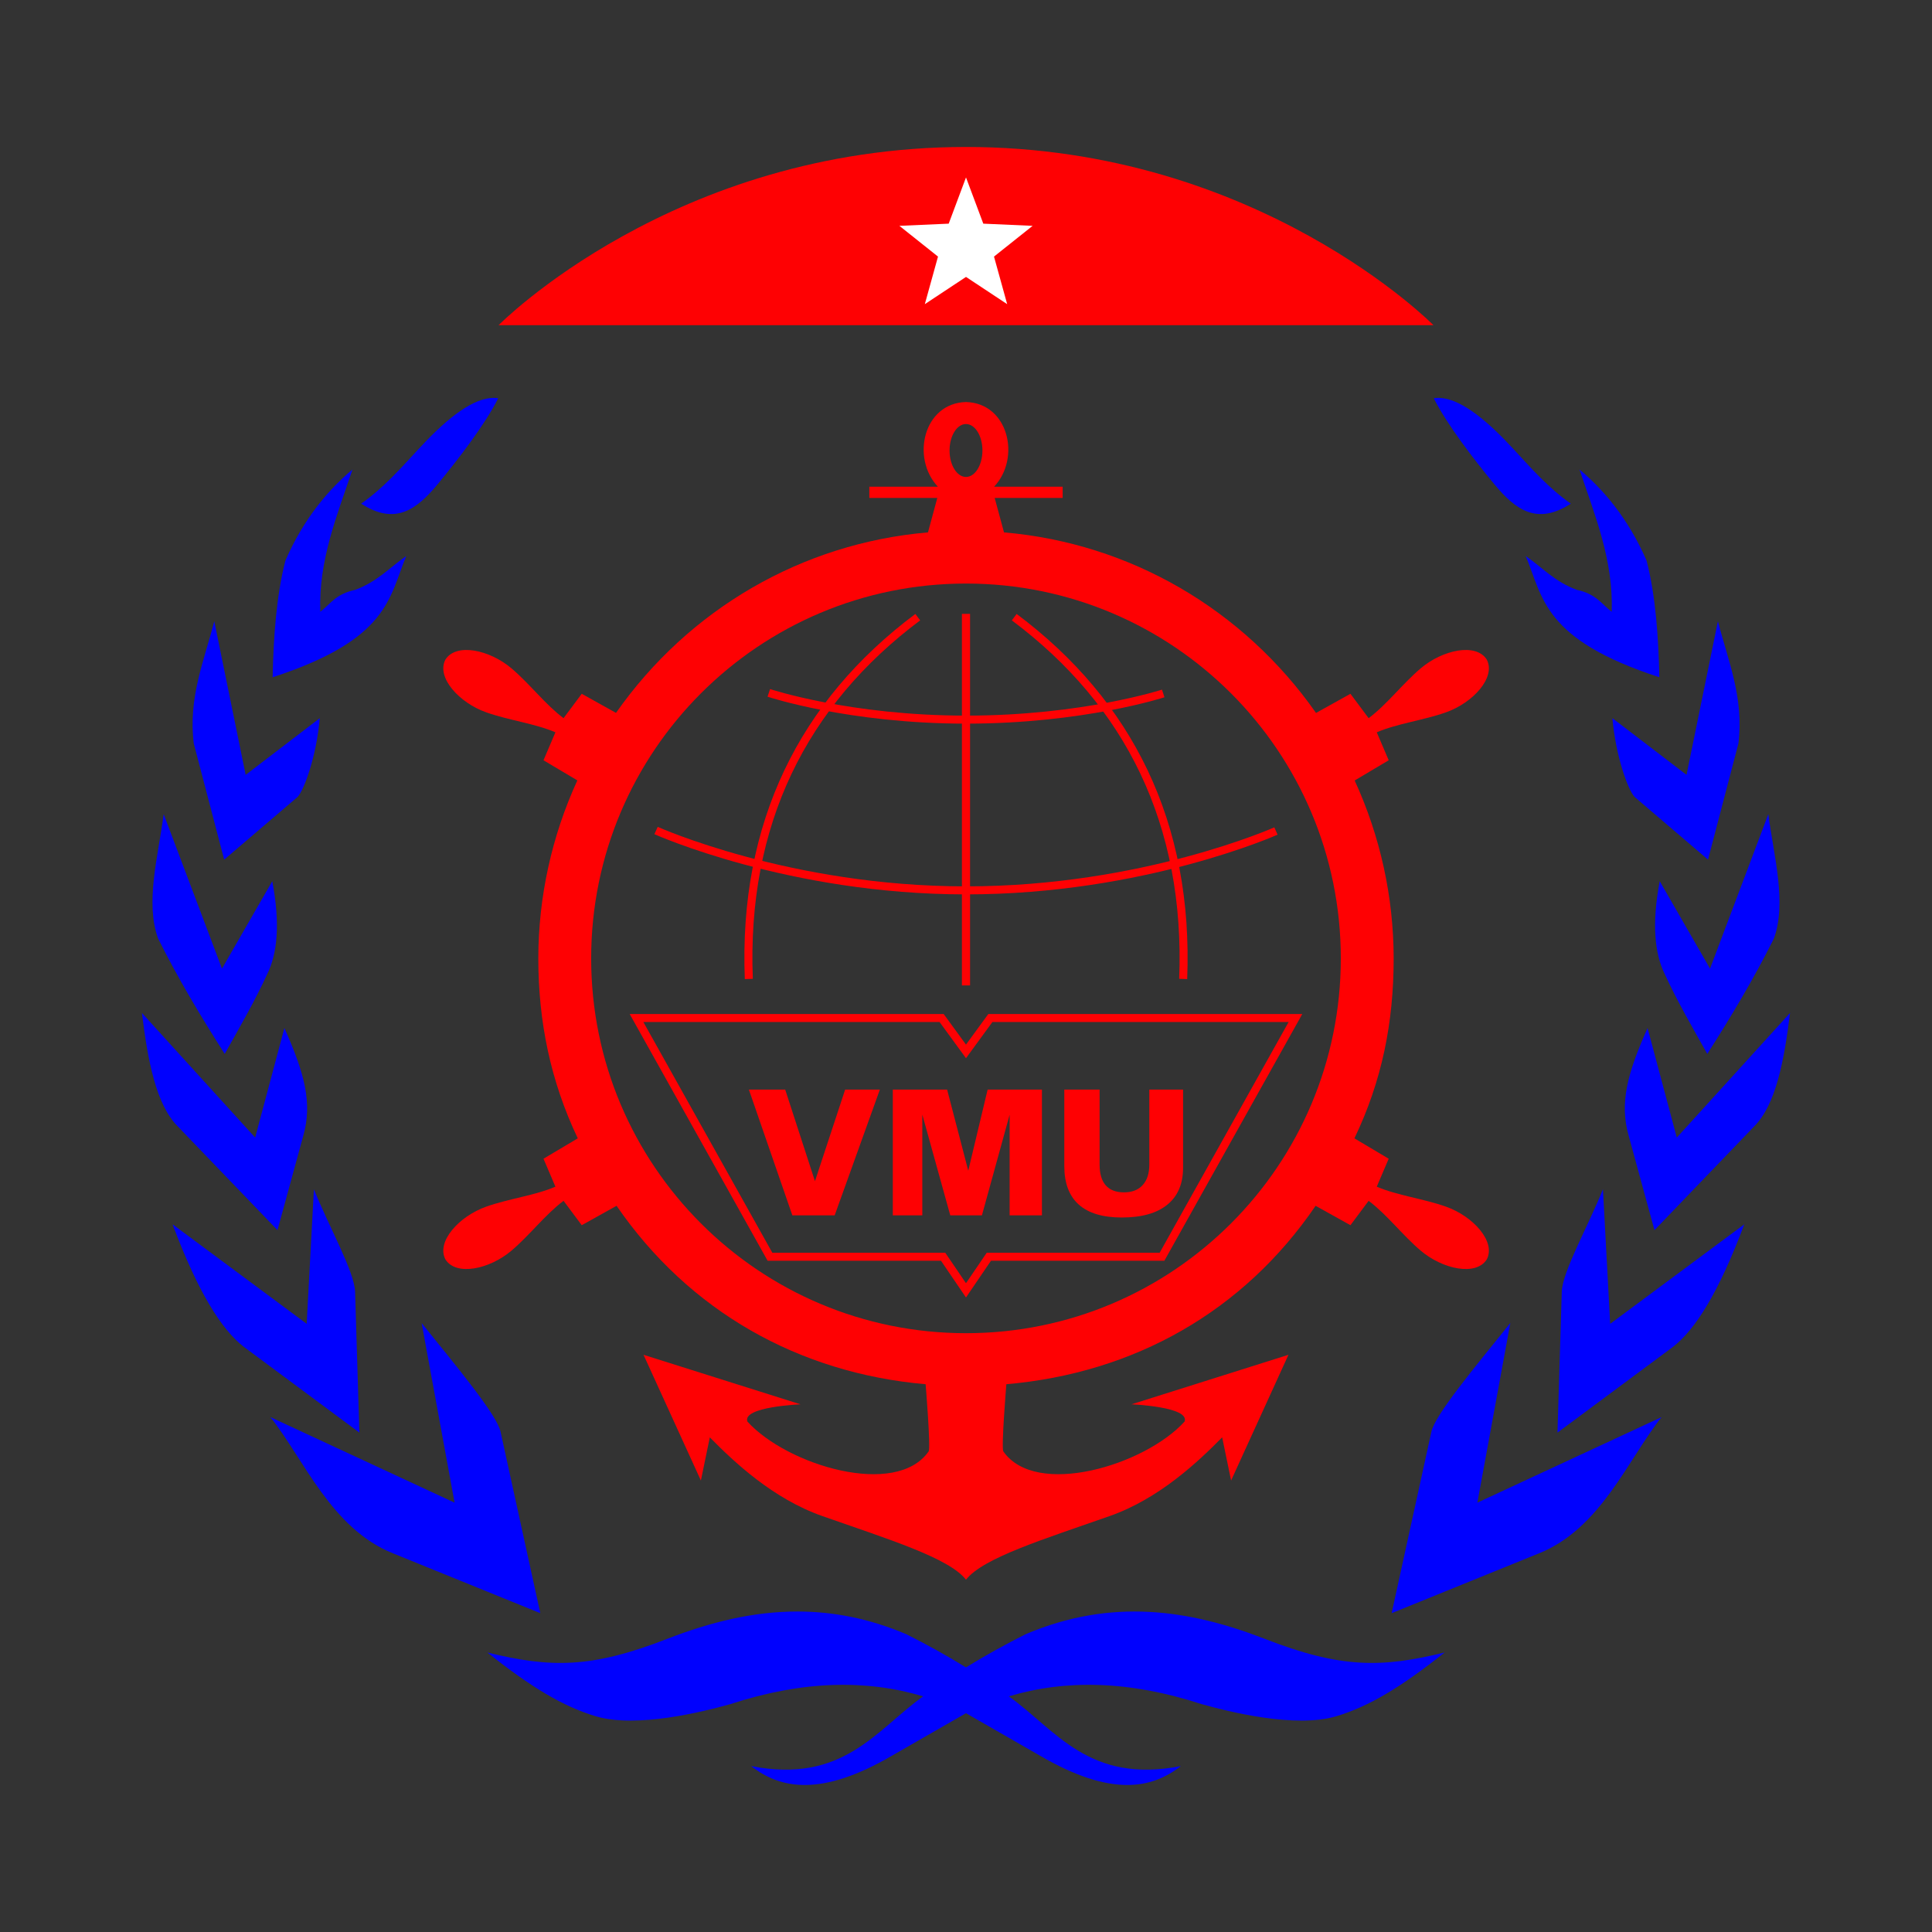 <svg width="500" height="500" viewBox="0 0 500 500" fill="none" xmlns="http://www.w3.org/2000/svg">
<rect x="0" y="0" width="500" height="500" fill="#333333" stroke="none"/>
<path d="M129.028 84.157H370.976C370.976 84.157 325.586 38.036 250.006 38.036C174.427 38.036 129.037 84.157 129.037 84.157H129.028Z" fill="#FE0103"/>
<path d="M250.001 45.919L254.479 57.884L267.243 58.446L257.247 66.403L260.657 78.716L250.001 71.668L239.344 78.716L242.754 66.403L232.759 58.446L245.522 57.884L250.001 45.919Z" fill="white"/>
<path d="M249.998 158.866V255.033" stroke="#FE0103" stroke-width="2.108" stroke-linejoin="round"/>
<path d="M237.516 159.72C207.814 181.925 192.214 213.196 193.793 253.352M262.483 159.72C292.186 181.925 307.786 213.196 306.207 253.352" stroke="#FE0103" stroke-width="2.076" stroke-linejoin="round"/>
<path d="M198.969 179.318C198.969 179.318 219.754 186.24 250.026 186.24C280.298 186.24 301.036 179.463 301.036 179.463" stroke="#FE0103" stroke-width="2.076" stroke-linejoin="round"/>
<path d="M169.79 214.938C169.79 214.938 204.171 230.43 249.998 230.43C295.824 230.43 330.216 215.063 330.216 215.063" stroke="#FE0103" stroke-width="2.076" stroke-linejoin="round"/>
<path d="M249.998 272.105L243.688 263.459H164.73L199.268 325.248H244.083L249.997 333.941L255.912 325.248H300.727L335.265 263.459H256.307L249.998 272.105Z" stroke="#FE0103" stroke-width="2.076"/>
<path d="M205.063 314.539L193.81 281.991H203.21L210.912 305.69L218.723 281.991H227.705L216.01 314.539H205.063Z" fill="#FE0103"/>
<path d="M231.058 314.539V281.991H245.115L250.587 302.976L255.596 281.991H269.653V314.539H261.29V288.5L254.118 314.539H245.932L238.694 288.457V314.539H231.058Z" fill="#FE0103"/>
<path d="M275.44 281.988H284.576V301.385C284.576 303.768 285.105 305.562 286.165 306.769C287.224 307.975 288.798 308.578 290.887 308.578C292.976 308.578 294.587 307.953 295.719 306.703C296.867 305.452 297.441 303.679 297.441 301.385V281.988H306.179V302.201C306.179 306.379 304.818 309.571 302.097 311.778C299.39 313.984 295.462 315.088 290.313 315.088C285.385 315.088 281.67 313.97 279.17 311.734C276.683 309.498 275.44 306.18 275.44 301.782L275.44 281.988Z" fill="#FE0103"/>
<path d="M249.998 104.043C238.982 104.335 235.745 118.544 242.724 125.961H224.981V128.872H242.57L240.159 137.781C207.527 140.575 178.232 157.679 159.421 184.491L150.553 179.553L145.849 185.859C141.234 182.441 137.078 176.959 132.381 172.975C126.697 168.153 118.053 166.305 115.271 170.704C112.867 175.32 118.807 181.864 125.835 184.354C131.639 186.412 138.467 187.25 143.741 189.522L140.655 196.758L149.418 201.966C142.782 216.415 139.335 232.124 139.315 248.025C139.323 264.438 142.483 279.779 149.526 294.605L140.655 299.877L143.741 307.113C138.467 309.384 131.639 310.222 125.835 312.28C118.808 314.771 112.867 321.314 115.271 325.931C118.053 330.33 126.697 328.481 132.381 323.659C137.078 319.675 141.234 314.194 145.849 310.776L150.553 317.082L159.57 312.061C178.292 339.288 206.635 355.359 239.552 358.24C239.552 358.24 240.907 374.658 240.333 375.613C231.943 387.701 203.794 379.287 193.433 367.905C191.984 364.057 207.174 363.44 207.174 363.44L166.545 350.62L181.388 383.157L183.699 371.982C189.92 378.314 200.016 387.856 212.798 392.349C229.922 398.369 245.586 403.182 249.998 408.821C254.409 403.182 270.073 398.369 287.198 392.349C299.979 387.856 310.075 378.314 316.296 371.982L318.607 383.157L333.45 350.62L292.821 363.44C292.821 363.44 308.011 364.057 306.563 367.905C296.201 379.287 268.052 387.701 259.662 375.613C259.089 374.658 260.443 358.24 260.443 358.24C293.512 355.35 321.773 339.483 340.479 312.061L349.495 317.082L354.199 310.776C358.814 314.194 362.97 319.675 367.667 323.659C373.352 328.481 381.994 330.33 384.777 325.931C387.182 321.314 381.241 314.771 374.214 312.28C368.409 310.222 361.581 309.384 356.307 307.113L359.394 299.877L350.523 294.605C357.679 279.676 360.678 264.58 360.68 248.025C360.66 232.134 357.217 216.433 350.587 201.991L359.394 196.758L356.307 189.522C361.581 187.25 368.409 186.412 374.214 184.354C381.241 181.864 387.182 175.32 384.777 170.704C381.994 166.305 373.352 168.153 367.667 172.975C362.97 176.959 358.815 182.441 354.199 185.859L349.495 179.553L340.589 184.512C321.779 157.688 292.477 140.576 259.836 137.781L257.425 128.872H275.013V125.961H257.271C264.25 118.544 261.014 104.335 249.998 104.043ZM249.998 109.741C252.347 109.741 254.251 112.807 254.251 116.588C254.251 120.369 252.347 123.434 249.998 123.434C247.649 123.435 245.744 120.369 245.744 116.588C245.744 112.806 247.648 109.741 249.998 109.741ZM249.998 151.022C303.571 151.022 347.001 194.451 347.001 248.026C347.001 301.598 303.572 345.029 249.998 345.029C196.425 345.029 152.994 301.599 152.994 248.026C152.994 194.452 196.424 151.022 249.998 151.022Z" fill="#FE0103"/>
<path d="M206.478 417.058C194.851 417.04 183.688 419.865 172.749 424.104C152.908 431.841 142.459 431.64 126.137 427.667C137.326 436.587 145.693 441.628 154.167 444.166C164.792 447.349 182.074 442.96 189.045 441.019C207.753 434.906 224.231 434.618 238.901 439.014C226.7 447.746 218.224 461.709 194.393 457.063C201.962 462.968 212.467 465.098 230.875 454.352L249.997 443.374L269.118 454.352C287.527 465.098 298.031 462.968 305.6 457.063C281.769 461.71 273.294 447.746 261.093 439.014C275.762 434.618 292.241 434.906 310.948 441.019C317.92 442.96 335.201 447.349 345.826 444.166C354.301 441.628 362.668 436.586 373.856 427.667C357.535 431.64 347.085 431.841 327.244 424.104C307.796 416.568 287.64 413.5 265.437 422.933C260.248 425.545 255.095 428.373 249.996 431.521C244.896 428.373 239.744 425.546 234.555 422.933C224.841 418.806 215.519 417.072 206.476 417.058H206.478Z" fill="#0001FE"/>
<path d="M128.939 103.067C125.573 109.773 118.698 118.747 113.229 125.359C107.746 131.988 102.19 135.996 93.47 130.346C96.368 128.308 98.907 126.043 101.251 123.716C104.591 120.399 107.531 116.955 110.538 113.867C117.16 107.066 123.745 102.239 128.939 103.067ZM371.056 103.067C374.422 109.773 381.297 118.747 386.766 125.359C392.249 131.988 397.805 135.996 406.525 130.346C403.628 128.308 401.088 126.043 398.745 123.716C395.404 120.399 392.464 116.955 389.457 113.867C382.835 107.066 376.25 102.239 371.056 103.067Z" fill="#0001FE"/>
<path d="M105.133 143.903C100.82 146.868 97.692 150.53 91.91 152.656C86.918 153.704 85.541 156.286 82.888 158.326C82.43 144.898 87.255 133.357 91.223 121.508C85.236 126.496 78.648 134.052 73.866 145.082C71.487 154.259 70.775 165.224 70.555 175.273C100.658 165.478 100.639 154.678 105.134 143.902L105.133 143.903ZM394.862 143.903C399.176 146.868 402.304 150.53 408.085 152.656C413.077 153.704 414.454 156.286 417.107 158.326C417.565 144.898 412.74 133.357 408.772 121.508C414.76 126.496 421.347 134.052 426.13 145.082C428.509 154.259 429.22 165.224 429.441 175.273C399.337 165.478 399.357 154.678 394.861 143.902L394.862 143.903Z" fill="#0001FE"/>
<path d="M58.015 222.473L50.152 192.427C48.67 180.659 52.823 171.005 55.455 160.78L63.576 200.536L82.765 185.857C81.883 195.721 78.741 204.414 77.012 206.25L58.015 222.473ZM442.033 222.473L449.897 192.427C451.378 180.659 447.225 171.005 444.594 160.78L436.473 200.536L417.284 185.857C418.165 195.721 421.308 204.414 423.037 206.25L442.033 222.473Z" fill="#0001FE"/>
<path d="M58.155 272.745C51.983 263.095 46.087 253.252 40.925 242.902C37.532 233.608 40.911 221.749 42.359 210.704L57.445 250.679L70.461 228.058C72.582 239.151 71.749 246.876 69.136 252.147C65.947 259.096 61.998 265.91 58.155 272.744L58.155 272.745ZM441.844 272.745C448.016 263.095 453.911 253.252 459.074 242.902C462.466 233.608 459.087 221.749 457.64 210.704L442.554 250.679L429.538 228.058C427.417 239.151 428.25 246.876 430.862 252.147C434.052 259.096 438.001 265.91 441.844 272.744L441.844 272.745Z" fill="#0001FE"/>
<path d="M71.814 318.365L46.031 291.536C40.359 285.867 38.255 274.47 36.725 262.154L66.037 294.405L73.599 266.061C78.912 277.973 80.855 285.517 78.496 293.897L71.814 318.365ZM428.174 318.365L453.957 291.536C459.629 285.867 461.733 274.47 463.263 262.154L433.951 294.405L426.389 266.061C421.076 277.973 419.133 285.517 421.492 293.897L428.174 318.365Z" fill="#0001FE"/>
<path d="M93.008 370.759L63.038 348.515C57.342 344.054 51.29 334.561 44.659 316.851L79.367 342.604L81.24 307.776C85.182 317.598 91.647 328.95 91.892 334.226L93.008 370.759ZM403.073 370.759L433.043 348.515C438.739 344.054 444.79 334.561 451.421 316.851L416.713 342.604L414.84 307.776C410.899 317.598 404.433 328.95 404.188 334.226L403.073 370.759Z" fill="#0001FE"/>
<path d="M139.828 417.485L101.711 402.007C85.692 395.6 78.625 377.58 69.967 366.744L117.645 388.887L109.119 342.409C118.307 353.831 128.747 366.313 129.564 370.634L139.828 417.485ZM360.158 417.485L398.275 402.007C414.294 395.6 421.361 377.58 430.019 366.744L382.341 388.887L390.867 342.409C381.679 353.831 371.24 366.313 370.422 370.634L360.158 417.485Z" fill="#0001FE"/>
</svg>
